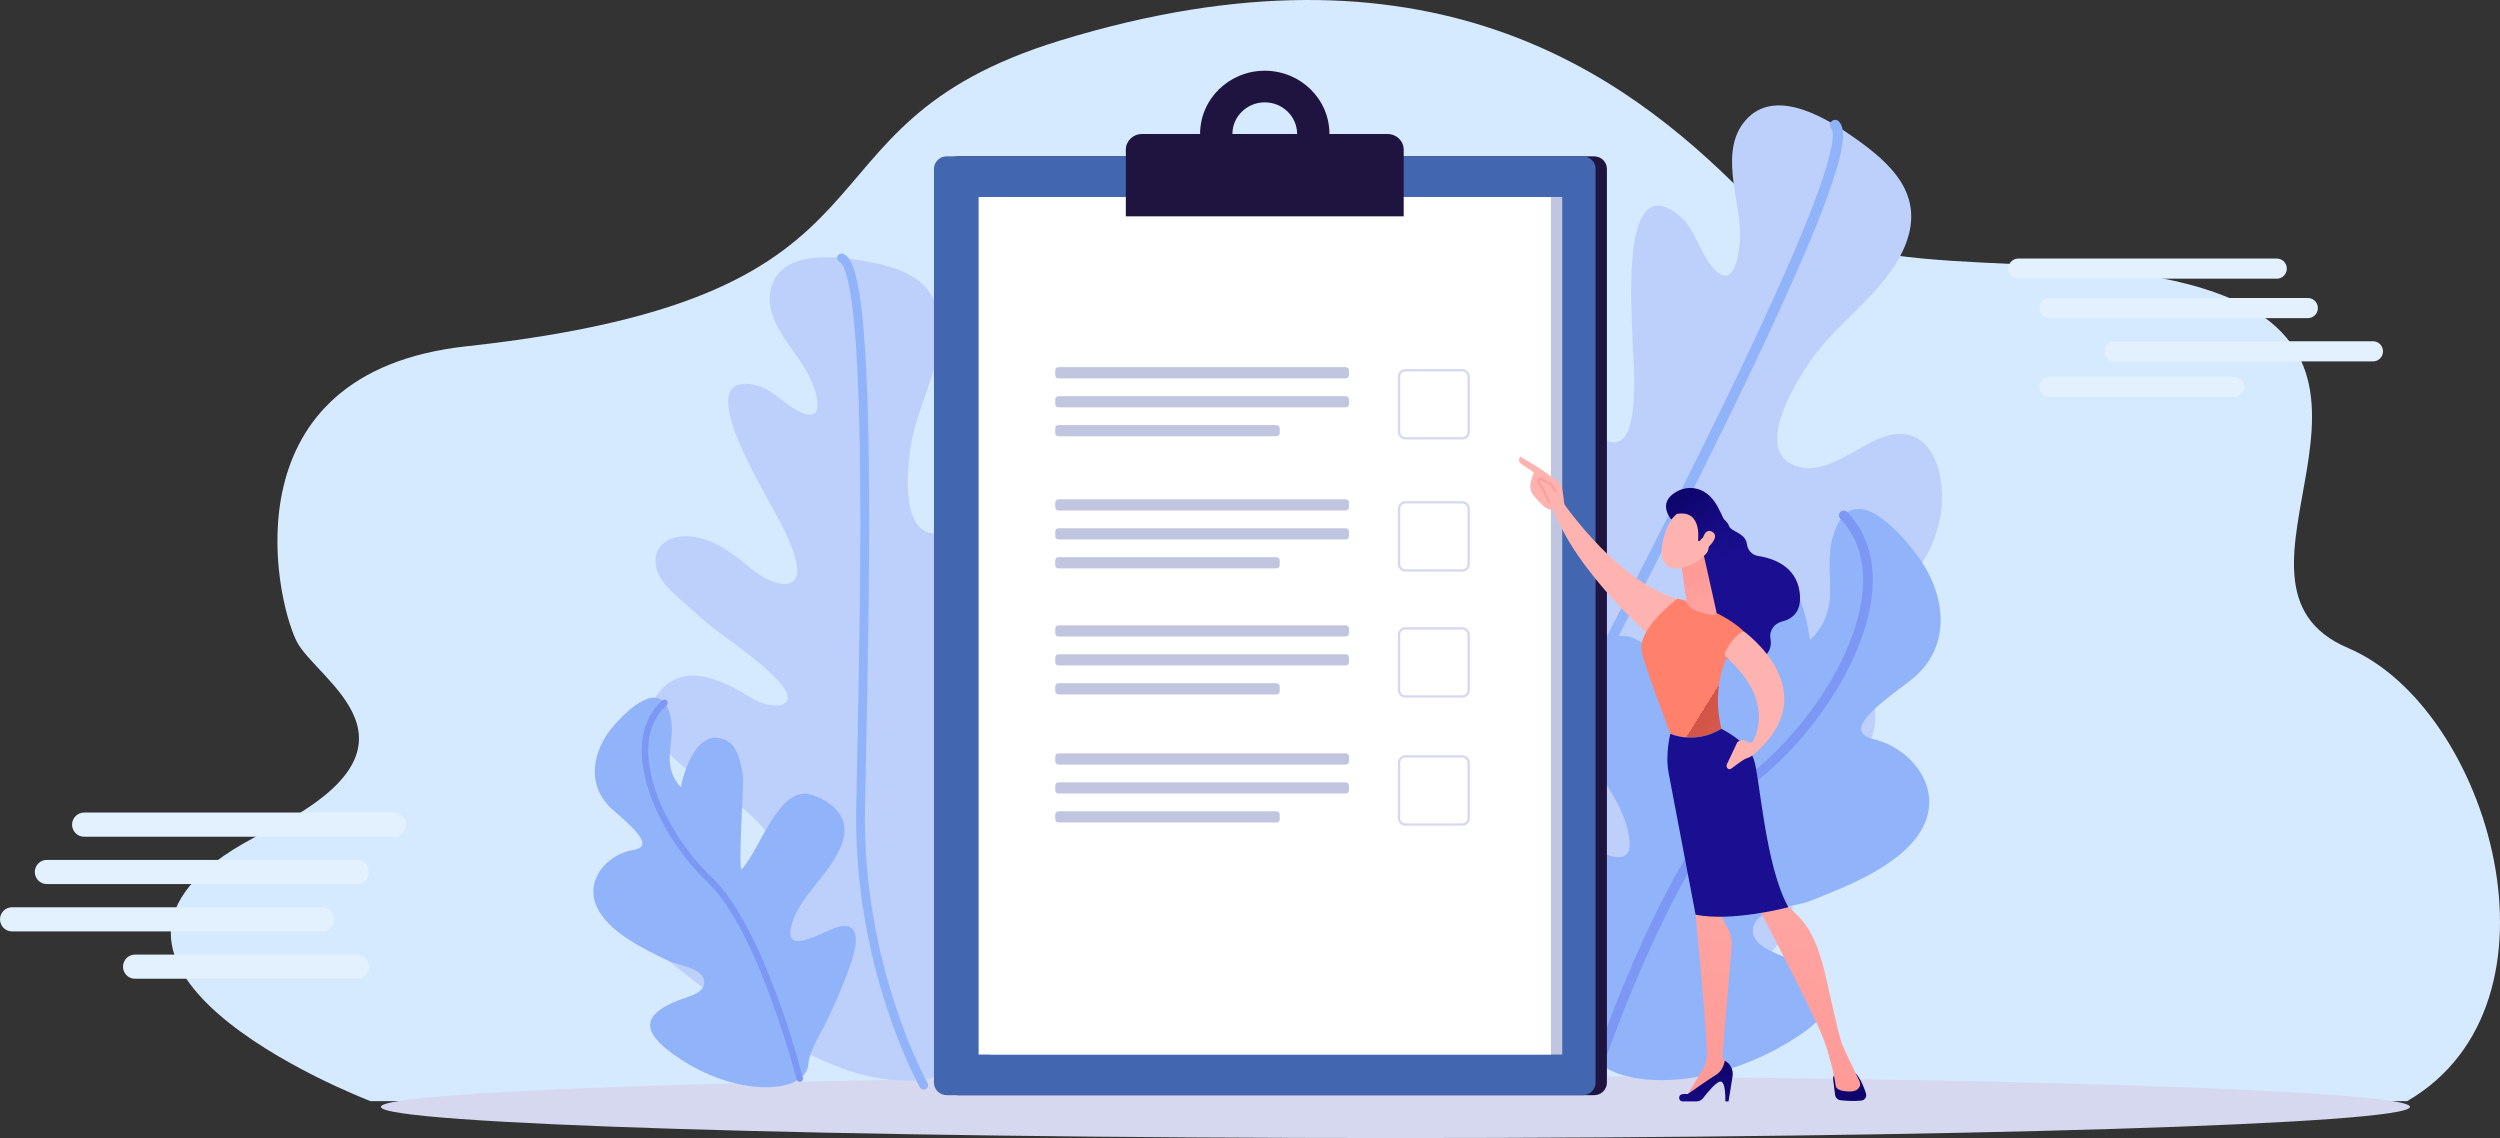 <?xml version="1.0" encoding="UTF-8"?> <svg xmlns="http://www.w3.org/2000/svg" width="1083" height="493" viewBox="0 0 1083 493" fill="none"><rect x="0" y="0" width="1083" height="493" fill="#333333" stroke="none"/> <path d="M160.467 477H1042.8C1115.93 434.51 1078.3 306.652 1017.21 280.735C951.454 252.835 1055.87 156.345 954.576 125.028C888.441 104.578 798.809 127.424 755.027 83.399C703.587 31.677 618.136 -31.279 458.987 17.641C336.243 55.376 402.911 128.116 202.053 150.016C98.771 161.278 118.727 257.627 128.359 277.539C136.747 294.88 192.239 322.385 115.117 360.266C2.026 415.809 157.802 475.978 160.467 477Z" fill="#D6EAFF"></path> <path d="M165 479.5C165 486.962 361.766 493 604.5 493C847.234 493 1044 486.962 1044 479.5C1043.98 472.038 847.216 466 604.5 466C361.784 466 165 472.038 165 479.5Z" fill="#D5D8EF"></path> <path d="M613.971 425.113C593.002 403.031 575.461 372.683 562.286 344.694C556.89 333.232 547.418 314.728 550.762 300.986C555.097 283.16 587.505 295.169 597.505 300.673C605.225 304.921 612.785 314.91 621.851 315.905C643.251 318.243 627.897 285.395 623.895 278.07C616.383 264.311 604.933 249.21 603.009 232.827C602.126 225.277 603.866 218.587 610.531 214.368C631.11 201.326 645.638 219.865 655.3 235.385C661.76 245.756 677.108 252.502 671.454 233.449C666.213 215.797 654.76 200.325 648.444 183.019C645.481 174.894 638.99 164.201 640.918 154.98C643.385 143.199 655.007 142.757 663.249 147.719C673.814 154.073 679.235 165.198 684.271 176.458C689.713 188.636 703.455 201.509 706.948 180.269C709.063 167.392 707.289 154.834 707.018 142.041C706.791 131.429 702.584 72.23 727.827 93.741C733.783 98.819 736.073 107.966 740.677 114.248C750.214 127.238 753.461 112.628 753.803 102.769C754.346 87.119 743.591 64.265 757.397 50.829C770.567 38.024 792.699 52.081 804.003 60.151C818.817 70.726 833.817 84.032 825.624 105.542C818.347 124.642 798.957 137.12 786.948 152.767C779.707 162.2 760.402 192.128 775.461 200.723C788.782 208.328 804.068 193.189 816.184 189.198C837.302 182.247 843.479 206.599 840.704 223.013C837.391 242.611 825.141 255.556 809.693 266.021C799.733 272.77 788.523 276.755 778.029 282.344C771.752 285.687 744.652 303.031 762.017 308.908C775.666 313.525 787.492 296.125 800.775 297.617C820.207 299.799 811.64 325.864 801.546 334.127C789.791 343.751 774.145 346.448 760.542 351.426C743.7 357.586 724.547 363.86 711.149 377.089C694.274 393.756 727.391 386.888 734.148 384.883C745.32 381.57 765.861 373.641 774.268 385.841C784.721 401.012 756.713 424.139 746.92 431.297C721.511 449.87 689.086 458.037 659.434 451.676C640.549 447.614 626.069 437.857 613.971 425.113Z" fill="#BDD0FB"></path> <path d="M647.139 453.459C646.272 453.193 645.627 452.415 645.563 451.459C645.522 450.77 641.739 381.971 678.614 309.764C682.084 302.969 686.016 295.307 690.284 286.995C711.019 246.607 739.423 191.297 761.338 144.391C773.292 118.796 782.071 98.344 787.419 83.587C795.953 60.041 793.871 56.239 793.367 55.72C792.509 54.832 792.535 53.415 793.424 52.557C794.312 51.699 795.73 51.719 796.587 52.614C800.779 56.954 800.351 71.469 765.399 146.285C743.448 193.265 715.024 248.62 694.274 289.036C690.005 297.348 686.074 305.01 682.606 311.799C646.282 382.934 649.991 450.513 650.038 451.184C650.114 452.417 649.177 453.475 647.944 453.551C647.657 453.573 647.389 453.536 647.139 453.459Z" fill="#91B3FA"></path> <path d="M364.529 462.697C340.269 453.642 315.548 436.992 295.043 420.517C286.645 413.77 272.506 403.161 269.937 391.413C266.602 376.174 295.846 373.266 305.54 373.742C313.024 374.11 322.526 378.924 329.825 376.304C347.05 370.111 323.068 350.734 317.278 346.628C306.406 338.916 292.025 331.646 284.446 319.843C280.956 314.403 279.79 308.642 283.31 302.932C294.173 285.292 312.188 294.041 325.36 302.298C334.164 307.815 348.408 307.246 336.982 294.795C326.394 283.26 311.873 275.707 300.592 264.838C295.298 259.734 286.35 253.983 284.384 246.217C281.877 236.295 290.594 231.623 298.742 232.341C309.185 233.257 317.477 239.737 325.524 246.464C334.224 253.741 349.526 258.454 344.274 240.92C341.089 230.29 335.05 221.355 330.073 211.681C325.942 203.655 300.651 159.985 327.963 167.01C334.408 168.67 339.569 174.806 345.429 177.89C357.561 184.26 354.595 171.884 351.179 164.223C345.758 152.061 329.017 138.606 334.557 123.191C339.846 108.494 362.001 110.983 373.649 112.935C388.913 115.492 405.338 120.066 407.098 139.559C408.66 156.869 398.495 173.635 395.153 190.07C393.137 199.979 389.546 230.048 404.258 231.001C417.274 231.845 423.31 214.576 431.08 207.007C444.626 193.82 458.428 210.127 462.428 223.705C467.205 239.916 462.671 254.377 454.768 268.135C449.674 277.007 442.593 284.232 436.659 292.417C433.108 297.312 418.867 320.672 434.328 318.688C446.48 317.126 449.029 299.418 459.736 295.606C475.4 290.027 478.572 313.14 473.94 323.218C468.546 334.957 457.595 342.852 449.056 351.729C438.483 362.717 426.186 374.654 420.881 389.76C414.201 408.789 436.947 391.19 441.363 387.139C448.665 380.441 461.405 366.722 472.38 372.91C486.025 380.605 473.246 408.722 468.432 417.844C455.94 441.513 434.208 459.846 409.176 466.042C393.229 469.981 378.525 467.924 364.529 462.697Z" fill="#BDD0FB"></path> <path d="M400.446 471.99C399.684 472.11 398.901 471.756 398.495 471.049C398.207 470.538 369.66 419.374 370.913 350.444C371.03 343.957 371.178 336.636 371.34 328.692C372.124 290.096 373.204 237.237 372.459 193.22C372.05 169.202 371.131 150.299 369.715 137.028C367.456 115.853 364.448 113.724 363.869 113.515C362.882 113.156 362.374 112.064 362.733 111.077C363.092 110.089 364.183 109.576 365.171 109.94C369.993 111.694 375.079 122.946 376.268 193.152C377.014 237.239 375.935 290.14 375.15 328.764C374.988 336.708 374.84 344.028 374.722 350.51C373.491 418.416 401.526 468.675 401.812 469.171C402.33 470.085 402.009 471.243 401.095 471.76C400.884 471.884 400.665 471.956 400.446 471.99Z" fill="#91B3FA"></path> <path d="M687.857 450.757C687.799 441.292 681.092 429.966 677.843 421.407C674.361 412.232 670.918 403.045 668.144 393.624C665.334 384.079 655.573 355.355 673.989 359.795C681.845 361.691 707.577 381.826 705.889 364.119C703.723 341.373 678.36 323.952 675.85 300.653C674.386 287.085 686.806 278.585 699.046 275.816C720.504 270.966 729.311 313.354 740.474 327.398C742.821 330.35 743.557 271.171 743.996 268.739C745.269 261.641 748.532 248.635 755.818 245.186C775.454 235.89 782.61 265.489 784.075 277.274C799.509 262.274 788.377 247.171 794.817 229.981C803.052 207.997 822.167 229.676 829.952 239.822C843.307 257.216 846.347 281.062 826.637 295.527C808.54 308.808 799.639 317.274 811.864 320.266C827.886 324.185 841.102 340.802 833.587 357.152C825.73 374.252 800.257 383.888 783.903 390.387C777.465 392.946 760.427 393.257 759.373 402.355C758.493 409.962 770.022 413.041 775.262 415.58C795.045 425.147 799.683 435.336 778.581 449.112C735.995 476.922 687.963 470.803 687.857 450.757Z" fill="#91B3FA"></path> <path d="M692.328 462.562C692.224 462.544 692.128 462.52 692.028 462.485C690.933 462.116 690.342 460.925 690.712 459.825C692.033 455.916 723.478 363.778 759.145 334.626C785.725 312.899 805.401 280.023 806.993 254.668C807.759 242.437 804.469 232.367 797.215 224.732C796.418 223.896 796.45 222.569 797.287 221.766C798.13 220.97 799.457 221.002 800.254 221.839C808.344 230.352 812.024 241.483 811.176 254.924C809.516 281.351 789.209 315.458 761.795 337.864C727.053 366.258 695.002 460.213 694.684 461.157C694.348 462.163 693.337 462.744 692.328 462.562Z" fill="#7D97F4"></path> <path d="M350.177 461.042C350.687 454.759 355.705 447.57 358.289 442.047C361.058 436.126 363.803 430.196 366.114 424.076C368.455 417.876 376.368 399.284 363.916 401.316C358.603 402.185 340.51 414.278 342.512 402.6C345.083 387.601 362.796 377.292 365.623 361.942C367.27 353.003 359.444 346.739 351.453 344.291C337.441 340.001 329.482 367.717 321.369 376.489C319.663 378.333 322.12 338.99 321.95 337.353C321.457 332.575 319.937 323.774 315.269 321.121C302.69 313.969 296.464 333.272 294.904 341.027C285.4 330.296 293.545 320.818 290.123 309.081C285.748 294.069 271.973 307.517 266.297 313.868C256.561 324.757 253.355 340.443 265.726 351.032C277.085 360.754 282.576 366.82 274.307 368.199C263.471 370.004 253.865 380.383 258.043 391.617C262.411 403.366 278.85 411.034 289.388 416.165C293.537 418.185 304.838 419.239 305.086 425.334C305.291 430.431 297.481 431.902 293.874 433.327C280.258 438.697 276.67 445.234 290 455.434C316.902 476.025 349.109 474.351 350.177 461.042Z" fill="#91B3FA"></path> <path d="M346.62 468.661C346.689 468.654 346.755 468.643 346.823 468.624C347.568 468.434 348.02 467.672 347.829 466.923C347.146 464.262 330.847 401.499 308.608 380.361C292.035 364.607 280.603 341.792 280.807 324.872C280.908 316.71 283.594 310.185 288.792 305.476C289.363 304.96 289.408 304.077 288.892 303.502C288.372 302.931 287.489 302.886 286.918 303.403C281.12 308.654 278.122 315.864 278.016 324.834C277.804 342.469 289.594 366.134 306.687 382.38C328.349 402.968 344.961 466.968 345.125 467.61C345.298 468.295 345.94 468.732 346.62 468.661Z" fill="#7D97F4"></path> <path d="M690.557 474.431H415.044C411.974 474.431 409.487 471.998 409.487 468.994V73.158C409.487 70.154 411.974 67.721 415.044 67.721H690.557C693.626 67.721 696.113 70.154 696.113 73.158V468.994C696.113 471.998 693.626 474.431 690.557 474.431Z" fill="#1F143F"></path> <path d="M685.653 474.431H410.14C407.07 474.431 404.584 471.998 404.584 468.994V73.158C404.584 70.154 407.07 67.721 410.14 67.721H685.653C688.723 67.721 691.209 70.154 691.209 73.158V468.994C691.209 471.998 688.723 474.431 685.653 474.431Z" fill="#4266B0"></path> <path d="M676.763 85.338H428.837V456.828H676.763V85.338Z" fill="#C1C6E0"></path> <path d="M671.859 85.338H423.934V456.828H671.859V85.338Z" fill="white"></path> <path d="M608.086 93.711H487.707V64.853C487.707 61.101 490.819 58.056 494.652 58.056H601.14C604.974 58.056 608.086 61.101 608.086 64.853V93.711Z" fill="#1F143F"></path> <path d="M547.896 30.638C532.422 30.638 519.878 42.913 519.878 58.056C519.878 73.199 532.422 85.474 547.896 85.474C563.371 85.474 575.914 73.199 575.914 58.056C575.928 42.913 563.371 30.638 547.896 30.638ZM547.896 71.772C540.159 71.772 533.88 65.627 533.88 58.056C533.88 50.485 540.159 44.34 547.896 44.34C555.634 44.34 561.912 50.485 561.912 58.056C561.912 65.641 555.634 71.772 547.896 71.772Z" fill="#1F143F"></path> <path d="M633.451 189.883H608.85C607.322 189.883 606.072 188.66 606.072 187.165V163.105C606.072 161.609 607.322 160.386 608.85 160.386H633.451C634.979 160.386 636.229 161.609 636.229 163.105V187.178C636.229 188.674 634.993 189.883 633.451 189.883Z" stroke="#D5D8EF" stroke-miterlimit="10"></path> <path d="M633.451 247.125H608.85C607.322 247.125 606.072 245.901 606.072 244.406V220.332C606.072 218.837 607.322 217.614 608.85 217.614H633.451C634.979 217.614 636.229 218.837 636.229 220.332V244.406C636.229 245.915 634.993 247.125 633.451 247.125Z" stroke="#D5D8EF" stroke-miterlimit="10"></path> <path d="M633.451 301.715H608.85C607.322 301.715 606.072 300.492 606.072 298.997V274.923C606.072 273.428 607.322 272.204 608.85 272.204H633.451C634.979 272.204 636.229 273.428 636.229 274.923V298.997C636.229 300.492 634.993 301.715 633.451 301.715Z" stroke="#D5D8EF" stroke-miterlimit="10"></path> <path d="M633.451 357.189H608.85C607.322 357.189 606.072 355.966 606.072 354.471V330.397C606.072 328.902 607.322 327.678 608.85 327.678H633.451C634.979 327.678 636.229 328.902 636.229 330.397V354.471C636.229 355.966 634.993 357.189 633.451 357.189Z" stroke="#D5D8EF" stroke-miterlimit="10"></path> <path d="M582.985 163.92H458.522C457.758 163.92 457.133 163.309 457.133 162.561V160.413C457.133 159.666 457.758 159.054 458.522 159.054H582.985C583.749 159.054 584.374 159.666 584.374 160.413V162.561C584.374 163.309 583.749 163.92 582.985 163.92Z" fill="#C1C6E0"></path> <path d="M582.985 176.467H458.522C457.758 176.467 457.133 175.855 457.133 175.108V172.96C457.133 172.212 457.758 171.601 458.522 171.601H582.985C583.749 171.601 584.374 172.212 584.374 172.96V175.108C584.374 175.855 583.749 176.467 582.985 176.467Z" fill="#C1C6E0"></path> <path d="M552.981 189H458.522C457.758 189 457.133 188.388 457.133 187.641V185.493C457.133 184.745 457.758 184.134 458.522 184.134H552.981C553.745 184.134 554.37 184.745 554.37 185.493V187.641C554.37 188.402 553.745 189 552.981 189Z" fill="#C1C6E0"></path> <path d="M582.985 221.162H458.522C457.758 221.162 457.133 220.55 457.133 219.802V217.654C457.133 216.907 457.758 216.295 458.522 216.295H582.985C583.749 216.295 584.374 216.907 584.374 217.654V219.802C584.374 220.55 583.749 221.162 582.985 221.162Z" fill="#C1C6E0"></path> <path d="M582.985 233.708H458.522C457.758 233.708 457.133 233.096 457.133 232.349V230.201C457.133 229.453 457.758 228.842 458.522 228.842H582.985C583.749 228.842 584.374 229.453 584.374 230.201V232.349C584.374 233.096 583.749 233.708 582.985 233.708Z" fill="#C1C6E0"></path> <path d="M552.981 246.241H458.522C457.758 246.241 457.133 245.629 457.133 244.882V242.734C457.133 241.986 457.758 241.375 458.522 241.375H552.981C553.745 241.375 554.37 241.986 554.37 242.734V244.882C554.37 245.629 553.745 246.241 552.981 246.241Z" fill="#C1C6E0"></path> <path d="M582.985 275.752H458.522C457.758 275.752 457.133 275.14 457.133 274.393V272.245C457.133 271.497 457.758 270.886 458.522 270.886H582.985C583.749 270.886 584.374 271.497 584.374 272.245V274.393C584.374 275.14 583.749 275.752 582.985 275.752Z" fill="#C1C6E0"></path> <path d="M582.985 288.285H458.522C457.758 288.285 457.133 287.673 457.133 286.926V284.778C457.133 284.03 457.758 283.419 458.522 283.419H582.985C583.749 283.419 584.374 284.03 584.374 284.778V286.926C584.374 287.687 583.749 288.285 582.985 288.285Z" fill="#C1C6E0"></path> <path d="M552.981 300.832H458.522C457.758 300.832 457.133 300.22 457.133 299.472V297.325C457.133 296.577 457.758 295.965 458.522 295.965H552.981C553.745 295.965 554.37 296.577 554.37 297.325V299.472C554.37 300.22 553.745 300.832 552.981 300.832Z" fill="#C1C6E0"></path> <path d="M582.985 331.213H458.522C457.758 331.213 457.133 330.601 457.133 329.853V327.706C457.133 326.958 457.758 326.346 458.522 326.346H582.985C583.749 326.346 584.374 326.958 584.374 327.706V329.853C584.374 330.615 583.749 331.213 582.985 331.213Z" fill="#C1C6E0"></path> <path d="M582.985 343.759H458.522C457.758 343.759 457.133 343.147 457.133 342.4V340.252C457.133 339.505 457.758 338.893 458.522 338.893H582.985C583.749 338.893 584.374 339.505 584.374 340.252V342.4C584.374 343.147 583.749 343.759 582.985 343.759Z" fill="#C1C6E0"></path> <path d="M552.981 356.306H458.522C457.758 356.306 457.133 355.694 457.133 354.947V352.799C457.133 352.051 457.758 351.439 458.522 351.439H552.981C553.745 351.439 554.37 352.051 554.37 352.799V354.947C554.37 355.694 553.745 356.306 552.981 356.306Z" fill="#C1C6E0"></path> <path d="M742.252 221.886C742.252 221.886 747.958 224.661 749.009 227.852C749.851 230.411 756.161 230.74 756.787 235.773C757.109 238.372 759.031 240.451 761.619 240.85C768.064 241.838 777.999 245.184 779.587 256.377C780.799 264.921 776.447 268.16 771.875 269.28C768.518 270.104 766.289 273.369 766.966 276.758C767.618 280.008 766.648 283.768 761.015 286.736C748.397 293.394 735.795 270.964 735.795 270.964L733.211 231.795L742.252 221.886Z" fill="url(#paint0_linear)"></path> <path d="M673.587 212.6C673.587 212.6 698.781 252.45 728.741 260.147C728.741 260.147 722.903 276.773 718.397 278.676C718.397 278.676 681.538 247.922 672.068 218.262L673.587 212.6Z" fill="url(#paint1_linear)"></path> <path d="M794.119 467.487L794.935 474.2C795.089 475.474 796.091 476.48 797.365 476.627C799.518 476.872 802.969 477.124 806.348 476.766C807.83 476.608 808.793 475.108 808.343 473.687C807.519 471.096 806.011 467.205 803.84 464.917H796.395C795.019 464.914 793.95 466.118 794.119 467.487Z" fill="url(#paint2_linear)"></path> <path d="M735.795 388.852L734.539 396.246C734.539 396.246 738.749 438.878 739.495 455.931C739.612 458.603 738.921 461.246 737.519 463.526L730.202 475.412L748.804 464.434L749.173 462.165L746.128 457.977L750.118 410.217C750.352 407.41 749.774 404.599 748.448 402.113L744.601 394.884L735.795 388.852Z" fill="url(#paint3_linear)"></path> <path d="M728.972 477.132H734.909C736.022 477.132 737.069 476.623 737.746 475.741C739.598 473.336 743.43 468.647 745.264 468.523C747.731 468.358 747.416 477.132 747.416 477.132H748.8L750.553 466.231C750.993 463.49 749.631 460.77 747.168 459.485C747.168 459.485 746.604 463.658 743.544 465.503C740.484 467.348 731.095 473.958 731.095 473.958C731.095 473.958 729.946 473.794 728.683 474.024C726.809 474.357 727.069 477.132 728.972 477.132Z" fill="url(#paint4_linear)"></path> <path d="M761.271 392.362C761.271 392.362 785.927 439.134 789.847 449.815C793.767 460.492 795.14 469.401 795.191 470.247C795.272 471.564 796.911 472.831 801.432 472.831C803.764 472.831 804.906 471.897 805.466 470.99C805.942 470.217 805.967 469.251 805.565 468.438C804.137 465.55 799.613 456.326 797.936 452.143C795.934 447.146 791.63 424.511 789.269 416.637C786.908 408.768 784.239 400.228 773.958 392.362C773.958 392.362 766.9 385.448 761.271 392.362Z" fill="url(#paint5_linear)"></path> <path d="M745.692 315.722C739.334 288.771 755.447 273.526 755.447 273.526C745.279 263.767 726.758 259.327 726.758 259.327C726.758 259.327 709.082 272.248 711.179 282.366C712.409 288.295 723.602 317.874 723.602 317.874C723.602 317.874 733.954 322.776 745.692 315.722Z" fill="url(#paint6_linear)"></path> <path d="M759.796 329.068C757.208 321.271 745.693 315.726 745.693 315.726C733.95 322.776 723.599 317.878 723.599 317.878C723.599 317.878 721.278 326.751 722.878 334.997C724.481 343.244 734.532 396.246 734.532 396.246C750.374 399.456 774.737 393.017 774.737 393.017C764.649 375.1 762.384 336.864 759.796 329.068Z" fill="url(#paint7_linear)"></path> <path d="M738.31 241.516L743.482 264.745C743.976 266.791 742.113 266.454 740.045 266.066C736.659 265.429 732.292 264.112 730.832 261.476C730.681 261.209 730.608 260.905 730.568 260.601L728.346 244.496C728.17 243.218 728.862 241.978 730.041 241.454L734.327 239.554C735.974 238.819 737.885 239.763 738.31 241.516Z" fill="url(#paint8_linear)"></path> <path d="M755.447 273.526C755.447 273.526 791.538 299.35 760.063 326.484C760.063 326.484 758.862 327.842 756.501 328.548C755.308 328.903 751.783 331.572 749.997 332.963C749.422 333.409 748.591 333.259 748.207 332.64C747.903 332.157 747.87 331.553 748.112 331.037L752.581 321.59C753.822 320.433 755.722 320.349 757.058 321.396C757.91 322.062 759.159 321.784 759.634 320.81C762.069 315.854 766.662 301.279 747.856 284.811C747.149 284.192 746.97 283.167 747.405 282.333C748.723 279.796 751.746 274.752 755.447 273.526Z" fill="url(#paint9_linear)"></path> <path d="M728.405 220.341C728.405 220.341 722.9 224.068 720.535 233.559C718.17 243.05 722.014 246.454 725.956 246.245C729.898 246.037 735.612 244.818 740.561 238.01C745.509 231.202 735.619 215.788 728.405 220.341Z" fill="url(#paint10_linear)"></path> <path d="M735.568 234.181C735.568 234.181 737.585 220.583 726.296 222.662L724.012 225.038C724.012 225.038 718.485 218.815 724.602 214.108C730.718 209.404 739.203 210.609 743.899 219.174C748.595 227.739 750.297 233.756 746.362 239.079C742.427 244.401 739.466 239.836 739.466 239.836C739.466 239.836 741.271 235.232 739.774 233.255C738.277 231.278 736.344 234.404 736.344 234.404L735.568 234.181Z" fill="url(#paint11_linear)"></path> <path d="M737.109 235.345C737.109 235.345 738.104 228.35 741.677 230.349C745.249 232.347 740.388 236.886 738.441 238.427L737.109 235.345Z" fill="url(#paint12_linear)"></path> <path d="M673.763 220.806C673.686 221.63 676.743 222.197 677.716 218.691C677.449 217.168 676.973 210.506 675.806 209.47C669.594 203.958 658.514 197.757 658.514 197.757C657.273 199.649 658.899 200.894 658.899 200.894L664.429 204.628C663.851 206.538 663.009 208.229 662.914 210.411C662.841 212.062 663.452 213.68 664.55 214.935C665.652 216.194 667.134 217.816 668.467 219.049C670.996 221.381 673.763 220.806 673.763 220.806Z" fill="url(#paint13_linear)"></path> <path d="M670.758 218.087L671.604 217.739C671.49 217.464 668.836 211.015 667.555 209.675C667.068 209.166 666.831 208.731 666.853 208.379C666.864 208.189 666.959 208.002 667.138 207.812L671.615 210.206L673.591 213.302L674.36 212.812L672.255 209.514L667.014 206.71L666.776 206.904C666.245 207.336 665.97 207.801 665.941 208.328C665.901 208.954 666.216 209.602 666.896 210.312C667.859 211.319 670.011 216.267 670.758 218.087Z" fill="url(#paint14_linear)"></path> <path d="M986.319 120.726H874.333C871.941 120.726 870 118.772 870 116.363C870 113.955 871.941 112 874.333 112H986.319C988.711 112 990.652 113.955 990.652 116.363C990.652 118.772 988.711 120.726 986.319 120.726Z" fill="#E3F0FD"></path> <path d="M999.775 137.818H887.79C885.398 137.818 883.457 135.863 883.457 133.454C883.457 131.046 885.398 129.091 887.79 129.091H999.775C1002.17 129.091 1004.11 131.046 1004.11 133.454C1004.11 135.863 1002.17 137.818 999.775 137.818Z" fill="#E3F0FD"></path> <path d="M967.928 172H887.79C885.398 172 883.457 170.045 883.457 167.637C883.457 165.228 885.398 163.274 887.79 163.274H967.931C970.323 163.274 972.264 165.228 972.264 167.637C972.261 170.048 970.323 172 967.928 172Z" fill="#E3F0FD"></path> <path d="M1027.99 156.56H916C913.608 156.56 911.667 154.605 911.667 152.196C911.667 149.788 913.608 147.833 916 147.833H1027.99C1030.38 147.833 1032.32 149.788 1032.32 152.196C1032.32 154.608 1030.38 156.56 1027.99 156.56Z" fill="#E3F0FD"></path> <path d="M36.417 362.472H170.8C173.671 362.472 176 360.126 176 357.236C176 354.346 173.671 352 170.8 352H36.417C33.547 352 31.218 354.346 31.218 357.236C31.218 360.126 33.547 362.472 36.417 362.472Z" fill="#E3F0FD"></path> <path d="M20.269 382.981H154.652C157.523 382.981 159.852 380.636 159.852 377.745C159.852 374.855 157.523 372.51 154.652 372.51H20.269C17.399 372.51 15.07 374.855 15.07 377.745C15.07 380.636 17.399 382.981 20.269 382.981Z" fill="#E3F0FD"></path> <path d="M58.486 424H154.652C157.523 424 159.852 421.655 159.852 418.764C159.852 415.874 157.523 413.529 154.652 413.529H58.483C55.612 413.529 53.283 415.874 53.283 418.764C53.286 421.658 55.612 424 58.486 424Z" fill="#E3F0FD"></path> <path d="M5.2 403.491H139.583C142.453 403.491 144.782 401.145 144.782 398.255C144.782 395.365 142.453 393.019 139.583 393.019H5.2C2.329 393.019 -3.05176e-05 395.365 -3.05176e-05 398.255C-3.05176e-05 401.149 2.329 403.491 5.2 403.491Z" fill="#E3F0FD"></path> <defs> <linearGradient id="paint0_linear" x1="732.212" y1="199.042" x2="749.142" y2="241.511" gradientUnits="userSpaceOnUse"> <stop stop-color="#09005D"></stop> <stop offset="1" stop-color="#1A0F91"></stop> </linearGradient> <linearGradient id="paint1_linear" x1="791.537" y1="155.939" x2="759.781" y2="185.807" gradientUnits="userSpaceOnUse"> <stop stop-color="#FF928E"></stop> <stop offset="1" stop-color="#FEB3B1"></stop> </linearGradient> <linearGradient id="paint2_linear" x1="806.14" y1="456.489" x2="785.826" y2="516.333" gradientUnits="userSpaceOnUse"> <stop stop-color="#09005D"></stop> <stop offset="1" stop-color="#1A0F91"></stop> </linearGradient> <linearGradient id="paint3_linear" x1="733.439" y1="527.541" x2="754.098" y2="286.086" gradientUnits="userSpaceOnUse"> <stop stop-color="#FF928E"></stop> <stop offset="1" stop-color="#FEB3B1"></stop> </linearGradient> <linearGradient id="paint4_linear" x1="751.13" y1="437.816" x2="730.816" y2="497.659" gradientUnits="userSpaceOnUse"> <stop stop-color="#09005D"></stop> <stop offset="1" stop-color="#1A0F91"></stop> </linearGradient> <linearGradient id="paint5_linear" x1="774.996" y1="531.133" x2="795.661" y2="289.615" gradientUnits="userSpaceOnUse"> <stop stop-color="#FF928E"></stop> <stop offset="1" stop-color="#FEB3B1"></stop> </linearGradient> <linearGradient id="paint6_linear" x1="743.866" y1="297.943" x2="828.428" y2="350.657" gradientUnits="userSpaceOnUse"> <stop stop-color="#FF816C"></stop> <stop offset="0" stop-color="#D15447"></stop> <stop offset="1" stop-color="#FF816C"></stop> </linearGradient> <linearGradient id="paint7_linear" x1="629.411" y1="253.614" x2="715.795" y2="332.677" gradientUnits="userSpaceOnUse"> <stop stop-color="#09005D"></stop> <stop offset="1" stop-color="#1A0F91"></stop> </linearGradient> <linearGradient id="paint8_linear" x1="725.748" y1="229.505" x2="753.748" y2="299.231" gradientUnits="userSpaceOnUse"> <stop stop-color="#FF928E"></stop> <stop offset="1" stop-color="#FEB3B1"></stop> </linearGradient> <linearGradient id="paint9_linear" x1="678.916" y1="261.19" x2="715.151" y2="282.053" gradientUnits="userSpaceOnUse"> <stop stop-color="#FF928E"></stop> <stop offset="1" stop-color="#FEB3B1"></stop> </linearGradient> <linearGradient id="paint10_linear" x1="711.61" y1="168.404" x2="724.553" y2="213.972" gradientUnits="userSpaceOnUse"> <stop stop-color="#FF928E"></stop> <stop offset="1" stop-color="#FEB3B1"></stop> </linearGradient> <linearGradient id="paint11_linear" x1="721.21" y1="202.457" x2="746.069" y2="240.827" gradientUnits="userSpaceOnUse"> <stop stop-color="#09005D"></stop> <stop offset="1" stop-color="#1A0F91"></stop> </linearGradient> <linearGradient id="paint12_linear" x1="720.756" y1="165.806" x2="733.7" y2="211.374" gradientUnits="userSpaceOnUse"> <stop stop-color="#FF928E"></stop> <stop offset="1" stop-color="#FEB3B1"></stop> </linearGradient> <linearGradient id="paint13_linear" x1="759.935" y1="122.34" x2="728.178" y2="152.208" gradientUnits="userSpaceOnUse"> <stop stop-color="#FF928E"></stop> <stop offset="1" stop-color="#FEB3B1"></stop> </linearGradient> <linearGradient id="paint14_linear" x1="665.728" y1="167.782" x2="680.552" y2="311.626" gradientUnits="userSpaceOnUse"> <stop stop-color="#FF928E"></stop> <stop offset="1" stop-color="#FEB3B1"></stop> </linearGradient> </defs> </svg> 